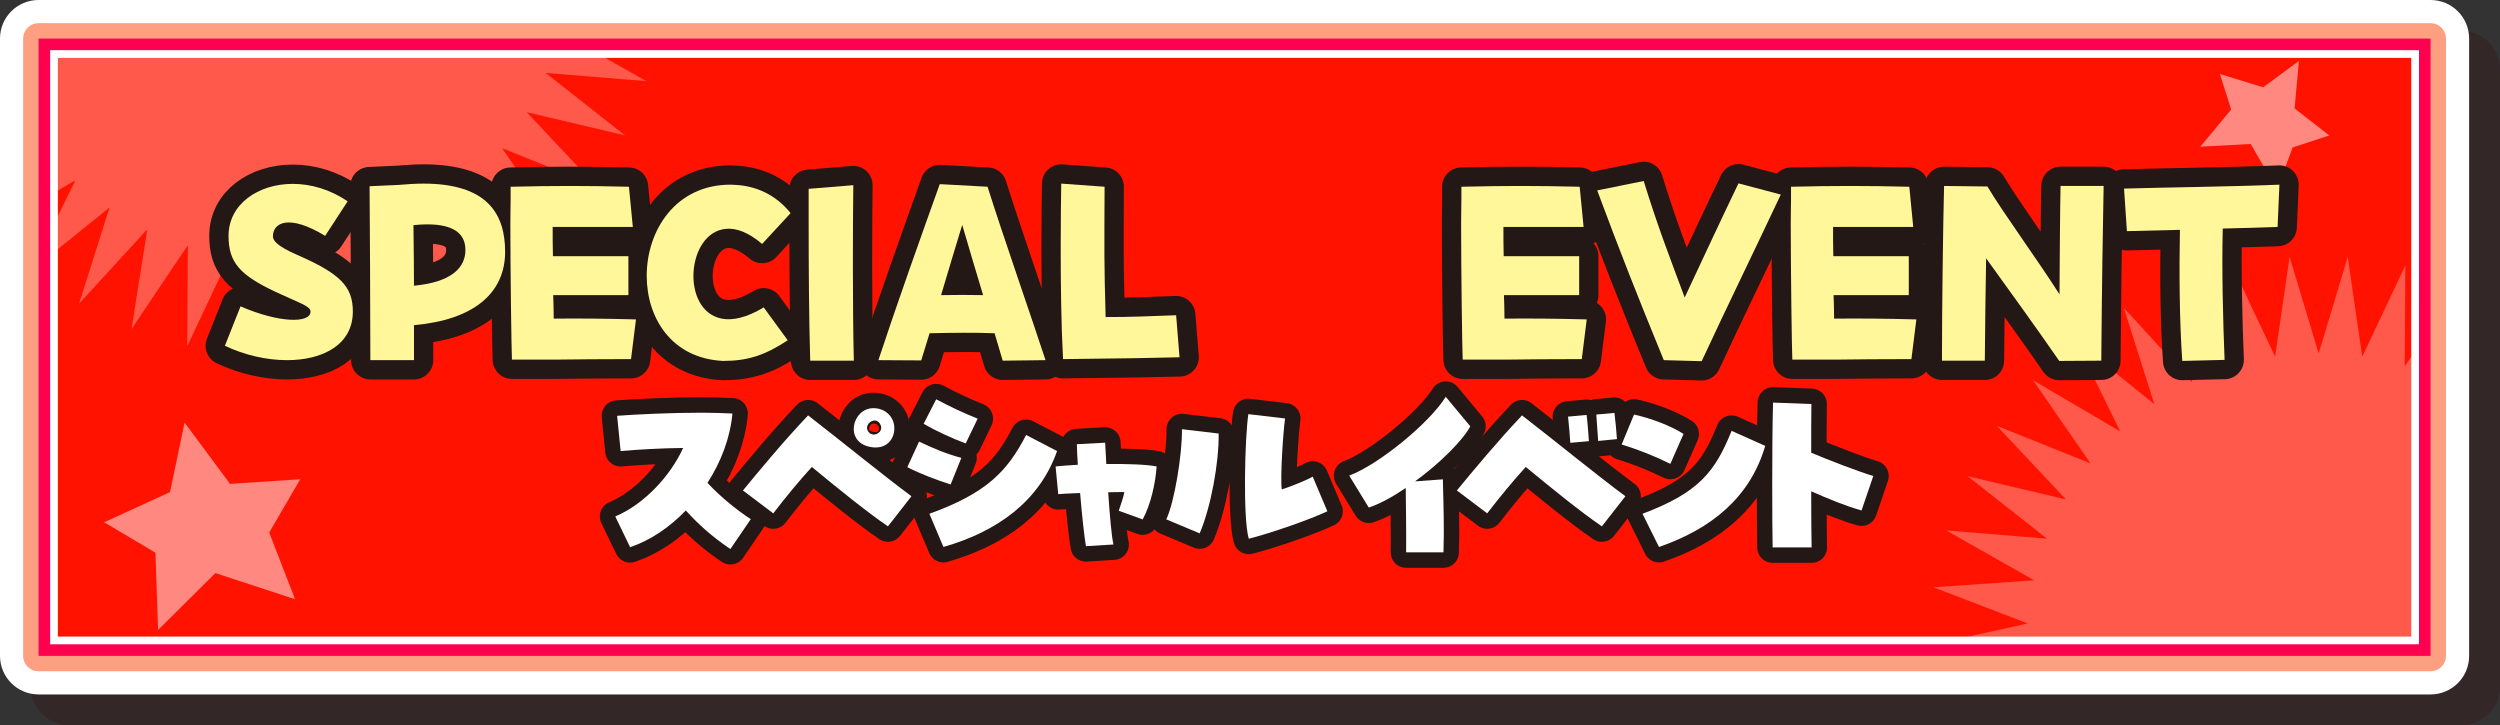 <svg width="648" height="188" viewBox="0 0 648 188" fill="none" xmlns="http://www.w3.org/2000/svg">
<rect x="0" y="0" width="648" height="188" fill="#333333" stroke="none"/>
<g opacity="0.25">
<path d="M638 8H18C12.477 8 8 12.477 8 18V178C8 183.523 12.477 188 18 188H638C643.523 188 648 183.523 648 178V18C648 12.477 643.523 8 638 8Z" fill="#370208"/>
</g>
<path d="M630 0H10C4.477 0 0 4.477 0 10V170C0 175.523 4.477 180 10 180H630C635.523 180 640 175.523 640 170V10C640 4.477 635.523 0 630 0Z" fill="white"/>
<path d="M634 170V10C634 7.791 632.209 6 630 6L10 6C7.791 6 6 7.791 6 10V170C6 172.209 7.791 174 10 174L630 174C632.209 174 634 172.209 634 170Z" fill="#FF9F81"/>
<path d="M630 170V10L10 10V170L630 170Z" fill="#FF0051"/>
<path d="M626 166V14L14 14V166L626 166Z" fill="#FF1300" stroke="white" stroke-width="2"/>
<mask id="mask0_1305_11462" style="mask-type:luminance" maskUnits="userSpaceOnUse" x="14" y="14" width="613" height="152">
<path d="M626 166V14L14 14V166L626 166Z" fill="white"/>
</mask>
<g mask="url(#mask0_1305_11462)">
<g opacity="0.3">
<path d="M701.973 167.261L676.417 172.927L700.859 182.298L674.746 184.107L697.51 197.028L671.421 194.897L691.988 211.089L666.513 205.071L684.428 224.156L660.134 214.409L675.016 235.944L652.435 222.702L663.962 246.204L643.595 229.761L651.501 254.715L633.812 235.42L637.901 261.275L623.303 239.548L623.463 265.723L612.291 242.051L608.535 267.956L601 242.887L593.466 267.956L589.71 242.051L578.536 265.723L578.696 239.547L564.097 261.274L568.186 235.419L550.496 254.713L558.403 229.759L538.035 246.202L549.562 222.7L526.982 235.94L541.864 214.407L517.57 224.152L535.486 205.069L510.011 211.086L530.579 194.895L504.49 197.027L527.254 184.106L501.141 182.299L525.583 172.927L500.027 167.261L525.583 161.595L501.141 152.223L527.255 150.415L504.49 137.493L530.579 139.625L510.013 123.433L535.488 129.451L517.572 110.366L541.866 120.113L526.985 98.578L549.565 111.82L538.039 88.317L558.405 104.761L550.499 79.807L568.188 99.101L564.1 73.247L578.698 94.974L578.537 68.798L589.709 92.471L593.466 66.565L601 91.635L608.534 66.565L612.291 92.47L623.464 68.799L623.304 94.974L637.903 73.248L633.814 99.102L651.505 79.809L643.597 104.763L663.965 88.32L652.438 111.822L675.019 98.581L660.136 120.115L684.431 110.369L666.514 129.453L691.989 123.436L671.422 139.627L697.511 137.495L674.746 150.416L700.859 152.222L676.417 161.594L701.973 167.261Z" fill="white"/>
</g>
<g opacity="0.3">
<path d="M171.973 -8.739L146.417 -3.073L170.859 6.298L144.746 8.107L167.51 21.028L141.421 18.897L161.988 35.089L136.513 29.071L154.428 48.156L130.134 38.409L145.016 59.944L122.435 46.702L133.962 70.204L113.595 53.761L121.501 78.715L103.812 59.42L107.901 85.275L93.303 63.548L93.463 89.723L82.291 66.051L78.535 91.957L71 66.887L63.466 91.957L59.71 66.051L48.536 89.723L48.696 63.547L34.097 85.274L38.186 59.419L20.496 78.713L28.403 53.759L8.035 70.202L19.562 46.7L-3.018 59.94L11.864 38.407L-12.43 48.152L5.486 29.069L-19.989 35.086L0.579 18.895L-25.51 21.027L-2.746 8.106L-28.859 6.299L-4.417 -3.073L-29.973 -8.739L-4.417 -14.405L-28.859 -23.777L-2.745 -25.585L-25.51 -38.507L0.579 -36.375L-19.988 -52.567L5.488 -46.549L-12.428 -65.634L11.866 -55.888L-3.015 -77.422L19.565 -64.18L8.039 -87.683L28.405 -71.239L20.499 -96.193L38.188 -76.899L34.099 -102.753L48.698 -81.026L48.537 -107.202L59.709 -83.529L63.465 -109.435L71 -84.365L78.534 -109.435L82.291 -83.53L93.465 -107.201L93.304 -81.026L107.903 -102.753L103.814 -76.898L121.505 -96.191L113.597 -71.237L133.965 -87.68L122.438 -64.178L145.019 -77.419L130.136 -55.885L154.431 -65.631L136.514 -46.547L161.989 -52.565L141.422 -36.373L167.511 -38.505L144.746 -25.584L170.859 -23.778L146.417 -14.406L171.973 -8.739Z" fill="white"/>
</g>
<path opacity="0.5" d="M77.828 124.217L59.627 125.428L47.846 109.531L44.069 127.553L26.997 135.373L40.285 143.254L40.985 163.277L55.829 148.541L76.483 155.318L69.773 138.026L77.828 124.217Z" fill="white"/>
<path opacity="0.5" d="M603.762 35.116L594.763 28.111L595.876 15.79L586.618 22.632L575.396 19.181L578.321 28.387L570.32 38.024L583.377 37.319L590.199 49.073L594.259 38.211L603.762 35.116Z" fill="white"/>
</g>
<path d="M62.35 79.406C72.503 83.806 80.49 83.806 80.49 80.76C80.49 79.339 77.715 78.594 71.488 75.683C62.147 71.284 59.237 68.035 59.237 61.131C59.237 52.94 66.885 47.661 75.888 47.661C80.558 47.661 85.567 49.082 90.102 52.196L84.281 61.131C74.805 55.377 70.743 57.746 70.743 61.266C70.743 62.281 71.623 63.703 77.038 66.072C88.207 70.945 91.456 74.262 91.456 80.76C91.456 89.356 83.672 93.35 74.399 93.35C69.119 93.35 63.433 92.064 58.289 89.628L62.35 79.406Z" stroke="#231815" stroke-width="10" stroke-linejoin="round"/>
<path d="M95.795 48.27L103.309 47.931C105.611 47.728 107.777 47.593 109.74 47.593C126.255 47.593 130.926 55.377 130.926 65.26C130.926 76.022 122.736 82.927 107.303 84.28V93.35H95.998C95.998 82.994 95.864 54.836 95.795 48.27ZM107.167 58.355C107.235 64.583 107.303 69.727 107.303 74.059C117.321 73.111 120.637 69.185 120.637 64.786C120.637 59.912 116.575 57.408 107.167 58.355Z" stroke="#231815" stroke-width="10" stroke-linejoin="round"/>
<path d="M132.287 58.085C132.287 55.377 132.355 53.143 132.355 51.722V48.405C138.108 48.27 142.914 48.202 147.72 48.202C152.526 48.202 157.331 48.27 163.017 48.405L164.032 58.829H143.252C143.252 61.537 143.252 64.041 143.32 66.41H162.882V76.496H143.388C143.455 78.459 143.523 80.489 143.523 82.588C150.563 82.52 157.128 82.588 164.845 82.791L163.559 93.08C156.722 93.08 148.126 93.147 143.862 93.215H132.693C132.558 90.439 132.287 69.795 132.287 58.085Z" stroke="#231815" stroke-width="10" stroke-linejoin="round"/>
<path d="M167.628 71.487C167.628 59.777 175.073 47.864 189.356 47.864C189.559 47.864 189.762 47.864 190.709 47.931C195.989 48.202 201.134 50.504 204.924 55.242L197.546 63.229C193.959 60.183 190.845 59.1 188.273 59.303C177.916 60.115 176.36 80.489 187.055 82.588C189.829 83.13 193.485 82.385 197.952 79.677L204.18 88.206C198.291 92.064 193.891 93.553 187.393 93.553C173.99 92.877 167.628 82.317 167.628 71.487Z" stroke="#231815" stroke-width="10" stroke-linejoin="round"/>
<path d="M209.602 57.138V48.947L221.177 47.999C221.041 58.221 220.974 79.609 221.313 93.485H210.008C209.67 82.52 209.602 68.171 209.602 57.138Z" stroke="#231815" stroke-width="10" stroke-linejoin="round"/>
<path d="M257.801 86.379C252.928 86.175 246.768 86.243 240.948 86.379C240.202 88.815 239.458 91.252 238.781 93.418L227.68 93.35C232.148 79.745 238.849 60.928 243.587 47.728L255.974 48.405C259.764 60.454 267.413 82.385 271 93.35L259.9 93.485C259.29 91.387 258.546 88.95 257.801 86.379ZM243.925 76.496C247.58 76.428 251.236 76.428 254.823 76.496C253.131 70.878 251.303 64.786 249.408 58.288C247.919 63.093 245.956 69.727 243.925 76.496Z" stroke="#231815" stroke-width="10" stroke-linejoin="round"/>
<path d="M274.936 64.515C274.936 57.678 275.003 51.519 275.071 47.593L286.307 48.405C286.24 65.395 286.171 67.764 286.577 82.181C293.685 82.181 297.34 81.978 304.854 81.708L305.734 92.605C298.287 92.808 292.872 92.877 275.544 93.08C275.071 84.686 274.936 73.924 274.936 64.515Z" stroke="#231815" stroke-width="10" stroke-linejoin="round"/>
<path d="M378.723 58.085C378.723 55.377 378.791 53.143 378.791 51.722V48.405C384.544 48.27 389.351 48.202 394.156 48.202C398.962 48.202 403.768 48.27 409.453 48.405L410.469 58.829H389.689C389.689 61.537 389.689 64.041 389.756 66.41H409.319V76.496H389.824C389.892 78.459 389.959 80.489 389.959 82.588C396.999 82.52 403.565 82.588 411.282 82.791L409.995 93.08C403.158 93.08 394.563 93.147 390.298 93.215H379.129C378.994 90.439 378.723 69.795 378.723 58.085Z" stroke="#231815" stroke-width="10" stroke-linejoin="round"/>
<path d="M431.257 93.35C424.285 76.36 419.886 65.192 413.996 49.353L426.045 46.916C429.7 58.694 432.204 65.124 436.672 77.105C442.29 65.124 445.607 57.949 450.615 47.525L461.581 50.436C453.256 68.102 448.382 77.918 441.072 93.621L431.257 93.35Z" stroke="#231815" stroke-width="10" stroke-linejoin="round"/>
<path d="M464.162 58.085C464.162 55.377 464.231 53.143 464.231 51.722V48.405C469.984 48.27 474.79 48.202 479.596 48.202C484.402 48.202 489.207 48.27 494.893 48.405L495.908 58.829H475.128C475.128 61.537 475.128 64.041 475.196 66.41H494.758V76.496H475.264C475.331 78.459 475.399 80.489 475.399 82.588C482.439 82.52 489.004 82.588 496.721 82.791L495.435 93.08C488.598 93.08 480.002 93.147 475.738 93.215H464.569C464.434 90.439 464.162 69.795 464.162 58.085Z" stroke="#231815" stroke-width="10" stroke-linejoin="round"/>
<path d="M503.364 90.981C503.364 80.895 503.634 58.221 503.905 48.202L515.141 48.338C519.202 55.175 527.731 66.749 533.823 76.293C533.89 66.139 533.958 54.565 534.093 48.202H545.262C545.059 57.678 544.788 76.293 544.653 93.485L533.755 93.553C527.392 84.347 521.165 75.819 514.802 66.952C514.667 75.21 514.531 84.483 514.464 93.485H503.364V90.981Z" stroke="#231815" stroke-width="10" stroke-linejoin="round"/>
<path d="M565.036 59.574C559.418 59.709 554.275 59.844 551.296 59.912L550.551 48.879C559.69 48.608 580.267 48.338 590.825 47.864L590.352 58.829C586.967 58.965 581.755 59.1 576.137 59.235C575.866 69.592 576.205 83.4 576.612 93.282L565.646 93.553C564.902 83.197 564.833 70.201 565.036 59.574Z" stroke="#231815" stroke-width="10" stroke-linejoin="round"/>
<path d="M62.35 79.406C72.503 83.806 80.49 83.806 80.49 80.76C80.49 79.339 77.715 78.594 71.488 75.683C62.147 71.284 59.237 68.035 59.237 61.131C59.237 52.94 66.885 47.661 75.888 47.661C80.558 47.661 85.567 49.082 90.102 52.196L84.281 61.131C74.805 55.377 70.743 57.746 70.743 61.266C70.743 62.281 71.623 63.703 77.038 66.072C88.207 70.945 91.456 74.262 91.456 80.76C91.456 89.356 83.672 93.35 74.399 93.35C69.119 93.35 63.433 92.064 58.289 89.628L62.35 79.406Z" fill="#FFF799"/>
<path d="M95.795 48.27L103.309 47.931C105.611 47.728 107.777 47.593 109.74 47.593C126.255 47.593 130.926 55.377 130.926 65.26C130.926 76.022 122.736 82.927 107.303 84.28V93.35H95.998C95.998 82.994 95.864 54.836 95.795 48.27ZM107.167 58.355C107.235 64.583 107.303 69.727 107.303 74.059C117.321 73.111 120.637 69.185 120.637 64.786C120.637 59.912 116.575 57.408 107.167 58.355Z" fill="#FFF799"/>
<path d="M132.287 58.085C132.287 55.377 132.355 53.143 132.355 51.722V48.405C138.108 48.27 142.914 48.202 147.72 48.202C152.526 48.202 157.331 48.27 163.017 48.405L164.032 58.829H143.252C143.252 61.537 143.252 64.041 143.32 66.41H162.882V76.496H143.388C143.455 78.459 143.523 80.489 143.523 82.588C150.563 82.52 157.128 82.588 164.845 82.791L163.559 93.08C156.722 93.08 148.126 93.147 143.862 93.215H132.693C132.558 90.439 132.287 69.795 132.287 58.085Z" fill="#FFF799"/>
<path d="M167.628 71.487C167.628 59.777 175.073 47.864 189.356 47.864C189.559 47.864 189.762 47.864 190.709 47.931C195.989 48.202 201.134 50.504 204.924 55.242L197.546 63.229C193.959 60.183 190.845 59.1 188.273 59.303C177.916 60.115 176.36 80.489 187.055 82.588C189.829 83.13 193.485 82.385 197.952 79.677L204.18 88.206C198.291 92.064 193.891 93.553 187.393 93.553C173.99 92.877 167.628 82.317 167.628 71.487Z" fill="#FFF799"/>
<path d="M209.602 57.138V48.947L221.177 47.999C221.041 58.221 220.974 79.609 221.313 93.485H210.008C209.67 82.52 209.602 68.171 209.602 57.138Z" fill="#FFF799"/>
<path d="M257.801 86.379C252.928 86.175 246.768 86.243 240.948 86.379C240.202 88.815 239.458 91.252 238.781 93.418L227.68 93.35C232.148 79.745 238.849 60.928 243.587 47.728L255.974 48.405C259.764 60.454 267.413 82.385 271 93.35L259.9 93.485C259.29 91.387 258.546 88.95 257.801 86.379ZM243.925 76.496C247.58 76.428 251.236 76.428 254.823 76.496C253.131 70.878 251.303 64.786 249.408 58.288C247.919 63.093 245.956 69.727 243.925 76.496Z" fill="#FFF799"/>
<path d="M274.936 64.515C274.936 57.678 275.003 51.519 275.071 47.593L286.307 48.405C286.24 65.395 286.171 67.764 286.577 82.181C293.685 82.181 297.34 81.978 304.854 81.708L305.734 92.605C298.287 92.808 292.872 92.877 275.544 93.08C275.071 84.686 274.936 73.924 274.936 64.515Z" fill="#FFF799"/>
<path d="M378.723 58.085C378.723 55.377 378.791 53.143 378.791 51.722V48.405C384.544 48.27 389.351 48.202 394.156 48.202C398.962 48.202 403.768 48.27 409.453 48.405L410.469 58.829H389.689C389.689 61.537 389.689 64.041 389.756 66.41H409.319V76.496H389.824C389.892 78.459 389.959 80.489 389.959 82.588C396.999 82.52 403.565 82.588 411.282 82.791L409.995 93.08C403.158 93.08 394.563 93.147 390.298 93.215H379.129C378.994 90.439 378.723 69.795 378.723 58.085Z" fill="#FFF799"/>
<path d="M431.257 93.35C424.285 76.36 419.886 65.192 413.996 49.353L426.045 46.916C429.7 58.694 432.204 65.124 436.672 77.105C442.29 65.124 445.607 57.949 450.615 47.525L461.581 50.436C453.256 68.102 448.382 77.918 441.072 93.621L431.257 93.35Z" fill="#FFF799"/>
<path d="M464.162 58.085C464.162 55.377 464.231 53.143 464.231 51.722V48.405C469.984 48.27 474.79 48.202 479.596 48.202C484.402 48.202 489.207 48.27 494.893 48.405L495.908 58.829H475.128C475.128 61.537 475.128 64.041 475.196 66.41H494.758V76.496H475.264C475.331 78.459 475.399 80.489 475.399 82.588C482.439 82.52 489.004 82.588 496.721 82.791L495.435 93.08C488.598 93.08 480.002 93.147 475.738 93.215H464.569C464.434 90.439 464.162 69.795 464.162 58.085Z" fill="#FFF799"/>
<path d="M503.364 90.981C503.364 80.895 503.634 58.221 503.905 48.202L515.141 48.338C519.202 55.175 527.731 66.749 533.823 76.293C533.89 66.139 533.958 54.565 534.093 48.202H545.262C545.059 57.678 544.788 76.293 544.653 93.485L533.755 93.553C527.392 84.347 521.165 75.819 514.802 66.952C514.667 75.21 514.531 84.483 514.464 93.485H503.364V90.981Z" fill="#FFF799"/>
<path d="M565.036 59.574C559.418 59.709 554.275 59.844 551.296 59.912L550.551 48.879C559.69 48.608 580.267 48.338 590.825 47.864L590.352 58.829C586.967 58.965 581.755 59.1 576.137 59.235C575.866 69.592 576.205 83.4 576.612 93.282L565.646 93.553C564.902 83.197 564.833 70.201 565.036 59.574Z" fill="#FFF799"/>
<path d="M177.764 132.315C173.539 136.699 168.568 140.067 163.327 141.832L159.478 133.865C166.963 130.711 173.754 123.386 177.069 116.114C171.24 116.168 165.092 116.542 160.868 116.916L159.959 107.773C164.985 107.399 174.074 106.971 181.881 106.971C184.822 106.971 187.548 107.078 189.847 107.185C189.259 113.494 186.906 119.697 183.377 125.15C186.853 128.946 191.504 132.582 194.606 134.56L189.313 142.313C184.394 138.998 180.865 135.737 177.764 132.315Z" stroke="#231815" stroke-width="8" stroke-linecap="round" stroke-linejoin="round"/>
<path d="M210.426 121.033C206.897 124.936 203.796 128.679 200.428 133.063L192.569 127.129C196.846 121.942 202.887 114.617 209.463 107.667C219.516 115.472 228.123 122.584 236.25 128.626L230.156 136.431C224.434 132.529 216.788 126.273 210.426 121.033ZM225.557 115.847C218.767 114.564 220.852 105.795 226.412 105.795C229.354 105.795 231.813 107.934 231.813 111.035C231.813 113.922 229.674 116.649 225.557 115.847ZM228.283 110.233C227.215 107.613 224.06 109.698 224.862 111.516C225.237 112.318 225.878 112.639 226.466 112.639C227.643 112.639 228.819 111.516 228.283 110.233Z" stroke="#231815" stroke-width="8" stroke-linecap="round" stroke-linejoin="round"/>
<path d="M235.176 121.087L238.224 114.457C242.02 116.275 245.228 117.611 249.185 118.68L246.405 125.578C242.875 124.455 238.491 122.798 235.176 121.087ZM239.401 109.859L242.661 103.496C246.405 105.474 249.451 106.918 253.408 108.522L250.307 114.938C246.832 113.655 242.555 111.677 239.401 109.859ZM240.897 133.17C255.867 127.77 261.161 122.049 265.973 112.746L273.993 116.916C269.395 129.962 258.488 137.768 244.533 141.778L240.897 133.17Z" stroke="#231815" stroke-width="8" stroke-linecap="round" stroke-linejoin="round"/>
<path d="M279.962 127.792C277.421 127.89 275.272 127.988 274.294 128.085L273.611 120.903C274.979 120.757 277.03 120.61 279.376 120.463C279.229 118.411 279.131 116.554 279.131 115.138L286.46 114.747L286.753 120.268C291.933 120.219 297.112 120.365 299.799 120.903C299.505 125.154 298.333 130.675 296.183 134.633L289.978 132.385C290.565 130.724 291.102 129.111 291.444 127.548C290.321 127.548 288.855 127.548 287.242 127.597C287.633 133.313 288.121 139.176 288.61 141.131L281.477 141.57C281.086 139.421 280.45 133.655 279.962 127.792Z" stroke="#231815" stroke-width="8" stroke-linecap="round" stroke-linejoin="round"/>
<path d="M302.295 134.614C304.38 130.337 306.465 117.718 306.359 111.249L315.875 112.372C315.983 119.964 313.844 131.512 310.956 138.25L302.295 134.614ZM323.574 107.345L333.092 108.469C332.557 112.211 331.809 124.027 332.237 126.861C333.948 126.326 338.653 124.509 340.256 123.546L344.053 132.529C339.776 134.56 329.616 138.142 323.682 139.639C322.131 134.346 322.666 113.334 323.574 107.345Z" stroke="#231815" stroke-width="8" stroke-linecap="round" stroke-linejoin="round"/>
<path d="M364.364 126.487C360.888 128.84 357.626 130.604 354.792 131.566L349.713 123.279C357.412 120.391 370.565 109.592 374.736 102.854L381.098 110.5C379.227 114.083 373.185 120.124 366.769 124.776L373.987 124.241C374.148 130.604 374.362 137.02 374.148 143.169H364.47C364.524 138.57 364.416 131.031 364.364 126.487Z" stroke="#231815" stroke-width="8" stroke-linecap="round" stroke-linejoin="round"/>
<path d="M395.477 121.033C391.948 124.936 388.847 128.679 385.479 133.063L377.619 127.129C381.897 121.942 387.938 114.617 394.514 107.667C404.567 115.472 413.174 122.584 421.301 128.626L415.206 136.431C409.485 132.529 401.839 126.273 395.477 121.033ZM406.438 107.987L411.249 107.559C411.517 109.592 411.731 112.8 411.838 114.35L407.026 114.778C406.918 113.013 406.652 110.019 406.438 107.987ZM413.762 107.453L418.467 107.025C418.735 109.056 419.002 112.211 419.11 113.815L414.243 114.297C414.137 112.318 413.869 109.378 413.762 107.453Z" stroke="#231815" stroke-width="8" stroke-linecap="round" stroke-linejoin="round"/>
<path d="M420.333 115.205L423.541 107.453C427.871 108.415 432.951 110.286 436.373 112.478L432.951 120.231C429.048 118.306 424.985 116.649 420.333 115.205ZM425.733 133.17C440.383 127.663 444.553 122.263 448.83 111.677L457.546 115.58C453.643 128.84 443.751 137.02 430.01 141.778L425.733 133.17Z" stroke="#231815" stroke-width="8" stroke-linecap="round" stroke-linejoin="round"/>
<path d="M459.359 126.006C459.359 118.413 459.412 109.966 459.573 104.351L469.518 104.726C469.464 108.148 469.464 112.639 469.464 117.344C473.581 119.108 482.082 122.37 485.558 123.385L482.51 132.315C478.821 131.299 473.902 129.321 469.464 127.343C469.464 133.651 469.518 139.212 469.571 141.885H459.466C459.412 138.998 459.359 132.849 459.359 126.006Z" stroke="#231815" stroke-width="8" stroke-linecap="round" stroke-linejoin="round"/>
<path d="M177.764 132.315C173.539 136.699 168.568 140.067 163.327 141.832L159.478 133.865C166.963 130.711 173.754 123.386 177.069 116.114C171.24 116.168 165.092 116.542 160.868 116.916L159.959 107.773C164.985 107.399 174.074 106.971 181.881 106.971C184.822 106.971 187.548 107.078 189.847 107.185C189.259 113.494 186.906 119.697 183.377 125.15C186.853 128.946 191.504 132.582 194.606 134.56L189.313 142.313C184.394 138.998 180.865 135.737 177.764 132.315Z" fill="white"/>
<path d="M210.426 121.033C206.897 124.936 203.796 128.679 200.428 133.063L192.569 127.129C196.846 121.942 202.887 114.617 209.463 107.667C219.516 115.472 228.123 122.584 236.25 128.626L230.156 136.431C224.434 132.529 216.788 126.273 210.426 121.033ZM225.557 115.847C218.767 114.564 220.852 105.795 226.412 105.795C229.354 105.795 231.813 107.934 231.813 111.035C231.813 113.922 229.674 116.649 225.557 115.847ZM228.283 110.233C227.215 107.613 224.06 109.698 224.862 111.516C225.237 112.318 225.878 112.639 226.466 112.639C227.643 112.639 228.819 111.516 228.283 110.233Z" fill="white"/>
<path d="M235.176 121.087L238.224 114.457C242.02 116.275 245.228 117.611 249.185 118.68L246.405 125.578C242.875 124.455 238.491 122.798 235.176 121.087ZM239.401 109.859L242.661 103.496C246.405 105.474 249.451 106.918 253.408 108.522L250.307 114.938C246.832 113.655 242.555 111.677 239.401 109.859ZM240.897 133.17C255.867 127.77 261.161 122.049 265.973 112.746L273.993 116.916C269.395 129.962 258.488 137.768 244.533 141.778L240.897 133.17Z" fill="white"/>
<path d="M279.962 127.792C277.421 127.89 275.272 127.988 274.294 128.085L273.611 120.903C274.979 120.757 277.03 120.61 279.376 120.463C279.229 118.411 279.131 116.554 279.131 115.138L286.46 114.747L286.753 120.268C291.933 120.219 297.112 120.365 299.799 120.903C299.505 125.154 298.333 130.675 296.183 134.633L289.978 132.385C290.565 130.724 291.102 129.111 291.444 127.548C290.321 127.548 288.855 127.548 287.242 127.597C287.633 133.313 288.121 139.176 288.61 141.131L281.477 141.57C281.086 139.421 280.45 133.655 279.962 127.792Z" fill="white"/>
<path d="M302.295 134.614C304.38 130.337 306.465 117.718 306.359 111.249L315.875 112.372C315.983 119.964 313.844 131.512 310.956 138.25L302.295 134.614ZM323.574 107.345L333.092 108.469C332.557 112.211 331.809 124.027 332.237 126.861C333.948 126.326 338.653 124.509 340.256 123.546L344.053 132.529C339.776 134.56 329.616 138.142 323.682 139.639C322.131 134.346 322.666 113.334 323.574 107.345Z" fill="white"/>
<path d="M364.364 126.487C360.888 128.84 357.626 130.604 354.792 131.566L349.713 123.279C357.412 120.391 370.565 109.592 374.736 102.854L381.098 110.5C379.227 114.083 373.185 120.124 366.769 124.776L373.987 124.241C374.148 130.604 374.362 137.02 374.148 143.169H364.47C364.524 138.57 364.416 131.031 364.364 126.487Z" fill="white"/>
<path d="M395.477 121.033C391.948 124.936 388.847 128.679 385.479 133.063L377.619 127.129C381.897 121.942 387.938 114.617 394.514 107.667C404.567 115.472 413.174 122.584 421.301 128.626L415.206 136.431C409.485 132.529 401.839 126.273 395.477 121.033ZM406.438 107.987L411.249 107.559C411.517 109.592 411.731 112.8 411.838 114.35L407.026 114.778C406.918 113.013 406.652 110.019 406.438 107.987ZM413.762 107.453L418.467 107.025C418.735 109.056 419.002 112.211 419.11 113.815L414.243 114.297C414.137 112.318 413.869 109.378 413.762 107.453Z" fill="white"/>
<path d="M420.333 115.205L423.541 107.453C427.871 108.415 432.951 110.286 436.373 112.478L432.951 120.231C429.048 118.306 424.985 116.649 420.333 115.205ZM425.733 133.17C440.383 127.663 444.553 122.263 448.83 111.677L457.546 115.58C453.643 128.84 443.751 137.02 430.01 141.778L425.733 133.17Z" fill="white"/>
<path d="M459.359 126.006C459.359 118.413 459.412 109.966 459.573 104.351L469.518 104.726C469.464 108.148 469.464 112.639 469.464 117.344C473.581 119.108 482.082 122.37 485.558 123.385L482.51 132.315C478.821 131.299 473.902 129.321 469.464 127.343C469.464 133.651 469.518 139.212 469.571 141.885H459.466C459.412 138.998 459.359 132.849 459.359 126.006Z" fill="white"/>
</svg>
